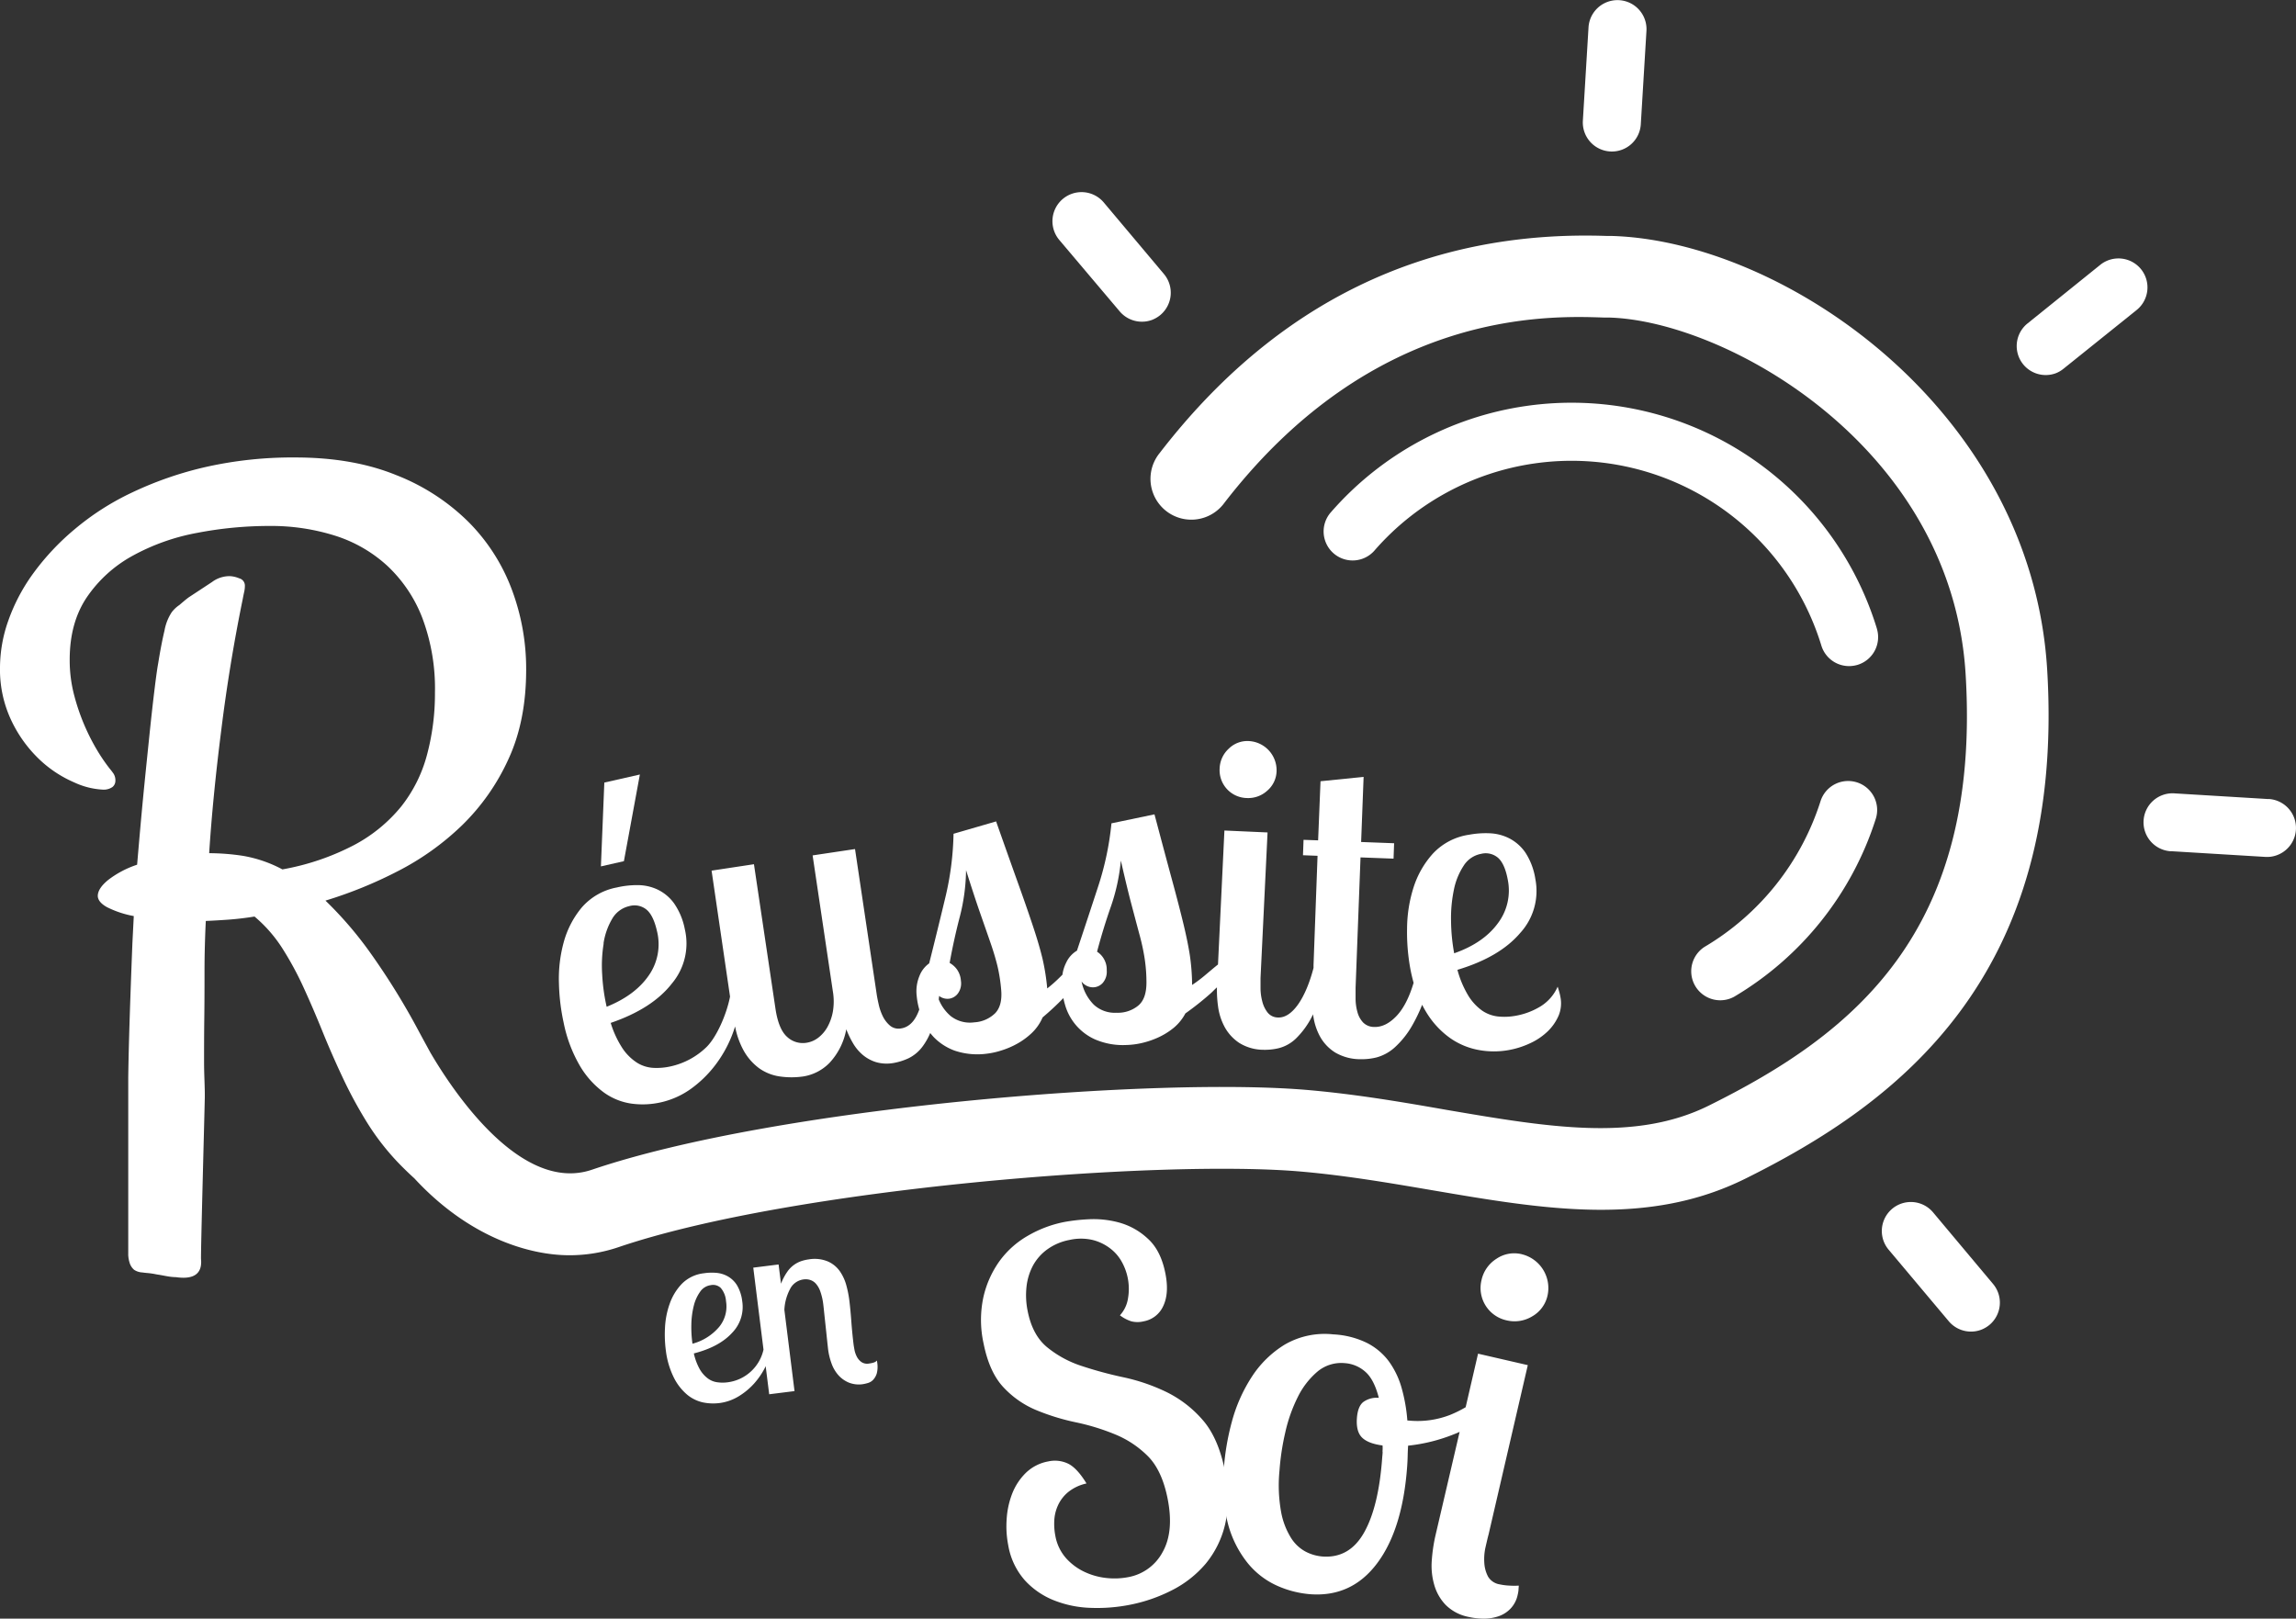 <svg xmlns="http://www.w3.org/2000/svg" id="eb175408-93d8-4eee-a48c-fe24ef0bed26" data-name="Calque 1" viewBox="0 0 572.21 403.43"><rect x="0" y="0" width="572.21" height="403.43" fill="#333333" stroke="none"/><g id="af056eb8-2b9b-4b18-9037-5fd07324e47f" data-name="ec127cc2-aea4-43d7-a63b-eb2c4e42961f"><path d="M218.55,339.1a1.78,1.78,0,0,1-.89.53,7.81,7.81,0,0,1-1.07.22,2.55,2.55,0,0,1-1.9-.37,3.82,3.82,0,0,1-1.13-1.3,6.5,6.5,0,0,1-.59-1.65c-.11-.59-.2-1.09-.25-1.51q-.34-2.79-.56-5.76t-.48-5.07a26.9,26.9,0,0,0-.77-3.88,11.3,11.3,0,0,0-1.63-3.5,7.16,7.16,0,0,0-3-2.42,8.61,8.61,0,0,0-4.71-.5,10.16,10.16,0,0,0-1.72.38,7,7,0,0,0-3.63,2.69,13.65,13.65,0,0,0-1.58,3l-.6-4.8-6.31.79,2.55,20.43a10.5,10.5,0,0,1-8.89,8.14,9.43,9.43,0,0,1-2.6,0,5.07,5.07,0,0,1-2.36-.94,7.56,7.56,0,0,1-2-2.25,14.34,14.34,0,0,1-1.51-4q6.32-1.62,9.51-5.11a9.22,9.22,0,0,0,2.55-7.89,10.1,10.1,0,0,0-1.31-4,6.46,6.46,0,0,0-2.29-2.21,7,7,0,0,0-2.85-.87,13,13,0,0,0-3.11.1,9.14,9.14,0,0,0-5.44,2.58,13.67,13.67,0,0,0-3.07,5,20.48,20.48,0,0,0-1.18,6,30.52,30.52,0,0,0,.23,5.81,20.77,20.77,0,0,0,2,6.66,13.39,13.39,0,0,0,3.2,4.13,9.28,9.28,0,0,0,4,2,12.52,12.52,0,0,0,4.36.14,12.15,12.15,0,0,0,4.52-1.62,17.22,17.22,0,0,0,3.85-3.16,18.84,18.84,0,0,0,2.86-4.21.19.19,0,0,1,.07-.17l.88,7,6.31-.79-2.53-20.25a12.34,12.34,0,0,1,1.64-5.59,4.42,4.42,0,0,1,3.18-2,3.67,3.67,0,0,1,1.58.13,3.19,3.19,0,0,1,1.43.91,5.69,5.69,0,0,1,1.14,2,14.88,14.88,0,0,1,.74,3.3q.08.63.24,2.22c.11,1,.23,2.17.36,3.35s.24,2.29.35,3.32.19,1.74.23,2.12a16.38,16.38,0,0,0,.88,3.64,8.89,8.89,0,0,0,1.7,2.89,7.21,7.21,0,0,0,2.57,1.83A6.77,6.77,0,0,0,215,345a9.78,9.78,0,0,0,1.3-.3,2.88,2.88,0,0,0,1.31-.8,4,4,0,0,0,.9-1.59,6.64,6.64,0,0,0,.11-2.7Zm-46.25-9a20.75,20.75,0,0,1,.59-4.58,10.08,10.08,0,0,1,1.58-3.54,3.83,3.83,0,0,1,2.68-1.67,2.76,2.76,0,0,1,2.48.7,5.65,5.65,0,0,1,1.31,3.31,8,8,0,0,1-1.73,6.42,13.12,13.12,0,0,1-6.63,4.17,28.94,28.94,0,0,1-.28-4.83Z" style="fill:#fff"></path><path d="M299.64,353.81a28.46,28.46,0,0,0-9-6.89A47.42,47.42,0,0,0,280,343.28a97.69,97.69,0,0,1-10.48-2.84,26.46,26.46,0,0,1-8.55-4.65q-3.66-3-4.85-9a19.5,19.5,0,0,1-.3-6,14.59,14.59,0,0,1,1.6-5.32,12.12,12.12,0,0,1,3.61-4.09,13.87,13.87,0,0,1,5.58-2.35,12.9,12.9,0,0,1,5.6,0,11.84,11.84,0,0,1,4.3,2,10.62,10.62,0,0,1,3,3.36,13.82,13.82,0,0,1,1.6,9.28,8,8,0,0,1-2,4.16,9.44,9.44,0,0,0,2.84,1.5,6.38,6.38,0,0,0,3.07,0,6.63,6.63,0,0,0,4.89-3.83c1-2.11,1.19-4.82.52-8.15q-1.14-5.73-4.4-8.65a17.06,17.06,0,0,0-7.16-4,24.11,24.11,0,0,0-7.7-.8,45.26,45.26,0,0,0-5.92.67,29.32,29.32,0,0,0-9.12,3.45,22.56,22.56,0,0,0-7.06,6.34,24.82,24.82,0,0,0-4,9,27.12,27.12,0,0,0,.05,11.45q1.44,7.24,5,11a23.49,23.49,0,0,0,8.23,5.69,55.7,55.7,0,0,0,9.77,3,55.7,55.7,0,0,1,9.77,3,24.81,24.81,0,0,1,8.19,5.44q3.49,3.51,4.9,10.52,1.65,8.24-1.22,13.36a12.16,12.16,0,0,1-8.6,6.27,18.05,18.05,0,0,1-5.34.22,16.93,16.93,0,0,1-5.49-1.51,14.34,14.34,0,0,1-4.65-3.44,11.43,11.43,0,0,1-2.67-5.59,15.57,15.57,0,0,1-.27-3.6,10.27,10.27,0,0,1,.86-3.82,9.35,9.35,0,0,1,2.5-3.37,10.94,10.94,0,0,1,4.68-2.24q-2.33-3.81-4.55-4.92a7.63,7.63,0,0,0-5-.57,10.78,10.78,0,0,0-5.59,2.87,14.78,14.78,0,0,0-3.38,5.15,21.11,21.11,0,0,0-1.38,6.38,24.68,24.68,0,0,0,.4,6.53,17.62,17.62,0,0,0,4.14,8.71,19.65,19.65,0,0,0,7.3,5,27,27,0,0,0,9.19,1.86,42.08,42.08,0,0,0,9.83-.8,39.7,39.7,0,0,0,10.42-3.64,27,27,0,0,0,8.35-6.6,24,24,0,0,0,4.83-9.85,30.36,30.36,0,0,0-.06-13.28Q303.6,358.26,299.64,353.81Z" style="fill:#fff"></path><path d="M379.33,312.62a7.88,7.88,0,0,0-6.4,1.13,8.37,8.37,0,0,0-3.7,5.28,8.25,8.25,0,0,0,6,10l.26.06a8.47,8.47,0,0,0,6.37-1,7.92,7.92,0,0,0,3.83-5.25,8.67,8.67,0,0,0-6.38-10.22Z" style="fill:#fff"></path><path d="M371,382.38l9.76-42.13-12.4-2.86-3.09,13.35a30.44,30.44,0,0,1-3.84,1.9,22.39,22.39,0,0,1-9.92,1.46l-.77-.06a40.87,40.87,0,0,0-1.4-8,21,21,0,0,0-3.16-6.67,15.59,15.59,0,0,0-5.53-4.67,21.49,21.49,0,0,0-8.39-2.12,19.79,19.79,0,0,0-12.11,2.57,25.85,25.85,0,0,0-8.23,8.09A39.06,39.06,0,0,0,307,354.37a61.94,61.94,0,0,0-2,11.71,39.81,39.81,0,0,0,1.11,14,26.44,26.44,0,0,0,4.86,9.53,20,20,0,0,0,7.32,5.62,25,25,0,0,0,8.32,2.12q10.29.73,16.62-7.74t7.46-24.08c.07-.93.11-1.82.13-2.66s.05-1.7.11-2.55a42.58,42.58,0,0,0,11.54-2.89c.45-.17.88-.36,1.3-.55l-6,25.73a40.53,40.53,0,0,0-.94,6.31,17.11,17.11,0,0,0,.61,6.08,11.9,11.9,0,0,0,2.84,5,11.08,11.08,0,0,0,5.71,3,16.89,16.89,0,0,0,3.82.43,11.13,11.13,0,0,0,3.66-.59,7.51,7.51,0,0,0,3-1.92,7.06,7.06,0,0,0,1.77-3.44,8.62,8.62,0,0,0,.2-1.13c0-.33.06-.72.07-1.15a17.35,17.35,0,0,1-2.28,0,14.64,14.64,0,0,1-2.47-.31,4.12,4.12,0,0,1-2.89-1.91,8.25,8.25,0,0,1-.94-3.29,13.75,13.75,0,0,1,.23-3.79C370.48,384.52,370.73,383.38,371,382.38Zm-26.42-20.57c0,.51-.07,1-.11,1.53q-.87,12.15-4.5,18.61t-10.32,6a11,11,0,0,1-4.23-1.2,9.71,9.71,0,0,1-3.68-3.46,18.5,18.5,0,0,1-2.46-6.44,37.55,37.55,0,0,1-.41-10.26,61.56,61.56,0,0,1,1.44-9.54,38.21,38.21,0,0,1,3.1-8.8,19.74,19.74,0,0,1,4.89-6.36,9.24,9.24,0,0,1,6.82-2.14,8.57,8.57,0,0,1,5.11,2.12q2.21,1.89,3.4,6.53a5.71,5.71,0,0,0-3.9,1.06c-.9.74-1.42,2.08-1.56,4-.16,2.2.25,3.8,1.25,4.81s2.7,1.68,5.14,2A8.8,8.8,0,0,1,344.54,361.81Z" style="fill:#fff"></path><path d="M467.76,156.68a79.56,79.56,0,0,0-136-29.09,7.23,7.23,0,0,0,10.69,9.74l.19-.22A65.11,65.11,0,0,1,453.92,160.9a7.22,7.22,0,0,0,6.91,5.12,7.59,7.59,0,0,0,2.11-.31,7.23,7.23,0,0,0,4.82-9Z" style="fill:#fff"></path><path d="M462.79,195a7.22,7.22,0,0,0-9.08,4.7A65.14,65.14,0,0,1,424.81,236a7.23,7.23,0,0,0,7.37,12.43,79.6,79.6,0,0,0,35.3-44.34A7.23,7.23,0,0,0,462.8,195Z" style="fill:#fff"></path><path d="M401.71,58.81h-1.23C355.36,57.24,317.87,75.46,289,112.93a10.18,10.18,0,0,0,15.81,12.83l.3-.39c37.21-48.21,80.48-46.72,94.72-46.22h1.31c29.12.9,85.27,32.21,88.73,88.86,3.95,64.65-28.41,89.89-64,107.55-18.31,9.09-40,5.39-65.23,1.09-10.87-1.91-22.11-3.84-34.11-4.92-37.59-3.42-132.73,4.1-179,19.81-17.68,6-34.62-19.53-40.27-29.19-.89-1.63-1.78-3.26-2.65-4.87a176.6,176.6,0,0,0-12.4-20.11,93.49,93.49,0,0,0-11.1-12.9,107.29,107.29,0,0,0,18-7.32,66.82,66.82,0,0,0,16.07-11.48,54.46,54.46,0,0,0,11.53-16.45q4.43-9.57,4.42-22.35a56.19,56.19,0,0,0-3.6-20,47.38,47.38,0,0,0-10.82-16.83,52.94,52.94,0,0,0-18-11.64q-10.77-4.38-25.09-4.38a98.41,98.41,0,0,0-22.24,2.35A88.66,88.66,0,0,0,33,122.71a65.59,65.59,0,0,0-14.37,9.18,61.55,61.55,0,0,0-10.33,11,45.84,45.84,0,0,0-6.23,11.8A35.26,35.26,0,0,0,0,166.28a29.64,29.64,0,0,0,3,13.66A32.62,32.62,0,0,0,10,189.45,29.45,29.45,0,0,0,18.48,195a19.12,19.12,0,0,0,7,1.8,3.84,3.84,0,0,0,2.57-.66,2,2,0,0,0,.71-1.53,3.15,3.15,0,0,0-.44-1.75,16.16,16.16,0,0,0-1-1.31,44.58,44.58,0,0,1-2.63-3.77,51.43,51.43,0,0,1-3.28-6.18,52.83,52.83,0,0,1-2.84-8,34.28,34.28,0,0,1-1.2-9.18q0-9.28,4.32-15.63a32.92,32.92,0,0,1,11.36-10.27,53.38,53.38,0,0,1,16-5.69,95.22,95.22,0,0,1,18.14-1.74,53,53,0,0,1,16.4,2.45,34.66,34.66,0,0,1,13.06,7.6,35,35,0,0,1,8.63,12.95,50,50,0,0,1,3.12,18.53,58.94,58.94,0,0,1-2,15.58A35.32,35.32,0,0,1,100,201a38.21,38.21,0,0,1-11.75,9.62,61.81,61.81,0,0,1-17.87,6.07,32.39,32.39,0,0,0-9.89-3.39,57.09,57.09,0,0,0-8.36-.65q.44-6.9,1.2-14.65t1.8-15.91q1-8.13,2.35-16.39t3-16.31c.15-.8.28-1.44.39-1.91a7.09,7.09,0,0,0,.16-1.59,1.87,1.87,0,0,0-1.42-1.75,6.78,6.78,0,0,0-2.3-.54,7.3,7.3,0,0,0-4.48,1.47l-5.7,3.75c-.79.54-1.88,1.53-2.46,2a8.13,8.13,0,0,0-1.86,1.75A12.26,12.26,0,0,0,41,157.15q-.81,3.39-1.58,8.2c-.22,1.16-.53,3.39-.93,6.66s-.84,7.22-1.31,11.81-1,9.64-1.53,15.14-1,11-1.48,16.56A24.36,24.36,0,0,0,27,219.29c-1.75,1.42-2.62,2.75-2.63,4,0,1,.79,2,2.35,2.84a24.53,24.53,0,0,0,6.62,2.19L33,235q-.22,5.47-.44,11.64t-.38,11.81q-.16,5.63-.22,10.11v44.22a7.71,7.71,0,0,0,.38,2.08,3.73,3.73,0,0,0,1.1,1.64,4.11,4.11,0,0,0,2.07.65c.89.14,1.23.11,2.32.27.78.11.8.16,1.68.29.72.11,1.79.34,2.61.46a12.63,12.63,0,0,0,1.74.15c3.45.5,6.64-.13,6.24-4.48-.1-1.09.9-37.7.94-40.25s-.18-5.49-.18-8.8,0-6.87.05-10.66.06-7.5.06-11.15c0-1.53,0-3.44.05-5.74s.13-4.86.27-7.7q2.63-.11,5.69-.33c2-.15,4.19-.4,6.45-.77a34.81,34.81,0,0,1,6.94,7.93,80.22,80.22,0,0,1,5.3,9.78q2.4,5.25,4.7,10.93t5,11.42a108.64,108.64,0,0,0,6.14,11.33,61.76,61.76,0,0,0,8.41,10.66c1.12,1.13,2.23,2.2,3.35,3.21,13.4,14.51,28.35,19.16,38.64,19.16a38,38,0,0,0,12.19-2c43.19-14.69,135.49-22,170.56-18.82,11.21,1,22.09,2.88,32.6,4.67,27.48,4.69,53.45,9.11,77.7-2.93,37.5-18.61,79.94-49.87,75.23-127C506.17,101.81,444.31,60.07,401.71,58.81Z" style="fill:#fff"></path><polygon points="159.47 193.04 150.61 195.05 149.76 215.94 155.49 214.64 159.47 193.04" style="fill:#fff"></polygon><path d="M181.94,248.4c-.87,4.5-3.42,10.24-5.94,12.64a18.49,18.49,0,0,1-8.79,4.73,15.93,15.93,0,0,1-4.35.39,8.54,8.54,0,0,1-4.07-1.27,12.63,12.63,0,0,1-3.59-3.51,24.79,24.79,0,0,1-3-6.43q10.38-3.55,15.25-9.82a15.5,15.5,0,0,0,3.22-13.54,16.81,16.81,0,0,0-2.73-6.51,10.91,10.91,0,0,0-4.11-3.39,11.7,11.7,0,0,0-4.9-1.08,22.09,22.09,0,0,0-5.19.58,15.3,15.3,0,0,0-8.76,5,22.92,22.92,0,0,0-4.5,8.69,34.35,34.35,0,0,0-1.18,10.24,51.21,51.21,0,0,0,1.16,9.71,34.92,34.92,0,0,0,4.17,11,22.08,22.08,0,0,0,5.91,6.49,15.48,15.48,0,0,0,6.93,2.76,20.64,20.64,0,0,0,14.67-3.66,28.69,28.69,0,0,0,6-5.8,30.56,30.56,0,0,0,4.23-7.43c.31-.78.58-1.56.83-2.35a20.31,20.31,0,0,0,2,5.76,13.89,13.89,0,0,0,3.92,4.6,11.73,11.73,0,0,0,5.17,2.09,20.39,20.39,0,0,0,5.94,0,11.71,11.71,0,0,0,6.52-3.4,16.59,16.59,0,0,0,4.16-8.35,23.43,23.43,0,0,0,1.71,3.53,11.18,11.18,0,0,0,2.43,2.88,9.52,9.52,0,0,0,3.28,1.78,9.66,9.66,0,0,0,4.31.22,15.06,15.06,0,0,0,3.71-1.15,9.64,9.64,0,0,0,3.74-3.2,16,16,0,0,0,1.74-3.13c.29.37.6.72.92,1.07a14,14,0,0,0,5.19,3.33,17.71,17.71,0,0,0,7.85.77,19.2,19.2,0,0,0,3.74-.81,20.76,20.76,0,0,0,4-1.71,17.94,17.94,0,0,0,3.66-2.7,11.85,11.85,0,0,0,2.65-3.84c1.8-1.52,3.53-3.12,5.17-4.81.11.48.22,1,.36,1.45a13.48,13.48,0,0,0,7.53,8.84,17.52,17.52,0,0,0,7.76,1.4,19.36,19.36,0,0,0,3.79-.47,21.53,21.53,0,0,0,4.15-1.39,17.71,17.71,0,0,0,3.87-2.39,11.87,11.87,0,0,0,2.95-3.62,73.89,73.89,0,0,0,6.3-5c.53-.47,1-1,1.57-1.5a29.3,29.3,0,0,0,.29,4.86,14.72,14.72,0,0,0,1.68,5.11,11.16,11.16,0,0,0,3.56,3.86,11.47,11.47,0,0,0,6,1.73,14.85,14.85,0,0,0,3.87-.4,9.64,9.64,0,0,0,4.29-2.41,21,21,0,0,0,4.12-5.74l.15-.3a4.73,4.73,0,0,0,.1.73,14.87,14.87,0,0,0,1.73,5,10.94,10.94,0,0,0,3.71,3.82A12.42,12.42,0,0,0,339,264a15.82,15.82,0,0,0,4-.43,11.13,11.13,0,0,0,4.53-2.45,22.27,22.27,0,0,0,4.55-5.76,39,39,0,0,0,2.35-4.93c.28.57.58,1.12.9,1.64a21.53,21.53,0,0,0,6.06,6.65,18,18,0,0,0,7.23,3,20.85,20.85,0,0,0,7.39,0,21.54,21.54,0,0,0,5.48-1.77,15.82,15.82,0,0,0,4.34-3,12.25,12.25,0,0,0,2.65-3.91,8.06,8.06,0,0,0,.41-4.53q-.09-.53-.27-1.2c-.12-.45-.26-.91-.42-1.39a10.93,10.93,0,0,1-4.26,4.91,17.83,17.83,0,0,1-6.14,2.33,15.56,15.56,0,0,1-4.36.2,8.7,8.7,0,0,1-4-1.43,12.77,12.77,0,0,1-3.44-3.66,24.89,24.89,0,0,1-2.78-6.55q10.51-3.15,15.64-9.18a15.5,15.5,0,0,0,3.79-13.4,16.83,16.83,0,0,0-2.47-6.61,11,11,0,0,0-4-3.56,11.78,11.78,0,0,0-4.86-1.28,22.65,22.65,0,0,0-5.2.36,15.36,15.36,0,0,0-9,4.69,22.92,22.92,0,0,0-4.85,8.49,34.43,34.43,0,0,0-1.6,10.18,50.56,50.56,0,0,0,.76,9.75c.24,1.34.54,2.6.87,3.8q-1.69,5.64-4.36,8.37c-1.77,1.82-3.59,2.69-5.44,2.63a3.88,3.88,0,0,1-2.79-1.12,6.08,6.08,0,0,1-1.4-2.56,12.59,12.59,0,0,1-.47-3.17v-2.93l1.23-32.48,8.23.31.14-3.84-8.22-.31.62-16.23-10.74,1.09-.6,14.73-3.63-.13-.14,3.84,3.63.14-1,27.2v.74c-2,7.68-5.36,12.53-8.85,12.36a3.33,3.33,0,0,1-2.61-1.25,7.39,7.39,0,0,1-1.31-2.74,13.1,13.1,0,0,1-.44-3.17v-2.68l1.75-36.28L305.15,207l-1.6,33.39h0c-1,.8-2,1.65-3.07,2.55a34.78,34.78,0,0,1-3.38,2.55,54.15,54.15,0,0,0-.57-7.42c-.35-2.24-.88-4.84-1.59-7.78s-1.64-6.55-2.8-10.81-2.63-9.77-4.42-16.51L277,205.21a73.61,73.61,0,0,1-3.34,15.8q-2.58,7.89-5.26,15.93a6.8,6.8,0,0,0-2.69,3,9.52,9.52,0,0,0-.93,3l-.62.61a35.17,35.17,0,0,1-3.17,2.81,55.1,55.1,0,0,0-1.16-7.35c-.53-2.2-1.26-4.74-2.21-7.62s-2.16-6.4-3.65-10.56-3.4-9.52-5.72-16.1l-10.61,3.08a73.77,73.77,0,0,1-2.07,16q-1.93,8.07-4,16.3a6.91,6.91,0,0,0-2.44,3.18,9.92,9.92,0,0,0-.67,4.94,18.6,18.6,0,0,0,.64,3.39q-1.5,4.23-4.52,4.7a3.33,3.33,0,0,1-2.81-.72,7.36,7.36,0,0,1-1.82-2.43,13.22,13.22,0,0,1-1-3c-.23-1-.4-1.92-.5-2.63l-5.36-35.92-10.57,1.58,5.05,33.92a15,15,0,0,1,0,5,12.48,12.48,0,0,1-1.37,3.88,8.77,8.77,0,0,1-2.3,2.66A6.35,6.35,0,0,1,201,259.9a5.72,5.72,0,0,1-4.86-1.49q-2.13-1.92-2.89-7.08l-5.35-35.93L177.34,217Zm180.39-26.59a16.89,16.89,0,0,1,2.42-6,6.55,6.55,0,0,1,4.39-3,4.7,4.7,0,0,1,4.21,1q1.68,1.49,2.42,5.47a13.53,13.53,0,0,1-2.51,10.89q-3.6,4.89-10.85,7.43a47.43,47.43,0,0,1-.78-8.06A34.55,34.55,0,0,1,362.33,221.81Zm-89.85,24.27a3.28,3.28,0,0,0,2.34-1.09,4.23,4.23,0,0,0,1-3.12,5.3,5.3,0,0,0-2.41-4.67q1.53-5.79,3.45-11.26a48.46,48.46,0,0,0,2.48-11.46q1.57,6.93,2.75,11.35c.78,2.94,1.44,5.45,2,7.51a52.77,52.77,0,0,1,1.19,5.64,39.82,39.82,0,0,1,.44,5.88c0,2.63-.62,4.55-2,5.74a8,8,0,0,1-5.43,1.82,7.74,7.74,0,0,1-5.68-2,11.34,11.34,0,0,1-3.06-5.79A3.52,3.52,0,0,0,272.48,246.08Zm-38.42,2.16a3.44,3.44,0,0,0,2.4.69,3.29,3.29,0,0,0,2.24-1.28,4.24,4.24,0,0,0,.78-3.19,5.54,5.54,0,0,0-1-2.86,5.67,5.67,0,0,0-1.81-1.6q1.07-5.91,2.53-11.5a48.53,48.53,0,0,0,1.56-11.62q2.13,6.78,3.65,11.09c1,2.87,1.86,5.32,2.55,7.33s1.23,3.85,1.64,5.53a40.73,40.73,0,0,1,.91,5.82c.24,2.62-.25,4.58-1.49,5.88a8.1,8.1,0,0,1-5.24,2.28,7.77,7.77,0,0,1-5.83-1.55,10.66,10.66,0,0,1-3-4.18c.05-.27.07-.56.1-.84Zm-83.65-13.1a17,17,0,0,1,2.16-6.14,6.6,6.6,0,0,1,4.27-3.16,4.72,4.72,0,0,1,4.25.85q1.74,1.41,2.64,5.37a13.55,13.55,0,0,1-2,11q-3.41,5-10.54,7.87a47,47,0,0,1-1.11-8,33.86,33.86,0,0,1,.37-7.79Z" style="fill:#fff"></path><path d="M310.67,198.9a7,7,0,0,0,5.11-1.79,6.62,6.62,0,0,0,2.37-4.91,7.29,7.29,0,0,0-6.8-7.49,6.6,6.6,0,0,0-5.12,1.89,7,7,0,0,0-2.27,4.92,6.94,6.94,0,0,0,6.48,7.37Z" style="fill:#fff"></path><path d="M279.06,77.62a7.26,7.26,0,0,0,8,2.13,7.5,7.5,0,0,0,2.15-1.26,7.24,7.24,0,0,0,.87-10.19l-15-17.84A7.24,7.24,0,1,0,264,59.81Z" style="fill:#fff"></path><path d="M481.75,302.16a7.23,7.23,0,0,0-11.06,9.32h0l15,17.85a7.24,7.24,0,0,0,8,2.12,7.47,7.47,0,0,0,2.15-1.25,7.24,7.24,0,0,0,.87-10.19Z" style="fill:#fff"></path><path d="M533.61,67.12A7.24,7.24,0,0,0,523.44,66L505.26,80.65a7.23,7.23,0,0,0,7,12.41,7,7,0,0,0,2-1.15l18.22-14.63A7.23,7.23,0,0,0,533.61,67.12Z" style="fill:#fff"></path><path d="M401.27,37.75A7.22,7.22,0,0,0,408.92,31v0l1.41-23.3a7.23,7.23,0,1,0-14.44-.87h0l-1.41,23.3A7.24,7.24,0,0,0,401.27,37.75Z" style="fill:#fff"></path><path d="M565.36,199.16l-23.29-1.41a7.23,7.23,0,1,0-1.2,14.41l.33,0,23.28,1.41a7.13,7.13,0,0,0,3-.43,7.23,7.23,0,0,0-2.08-14Z" style="fill:#fff"></path></g></svg>
